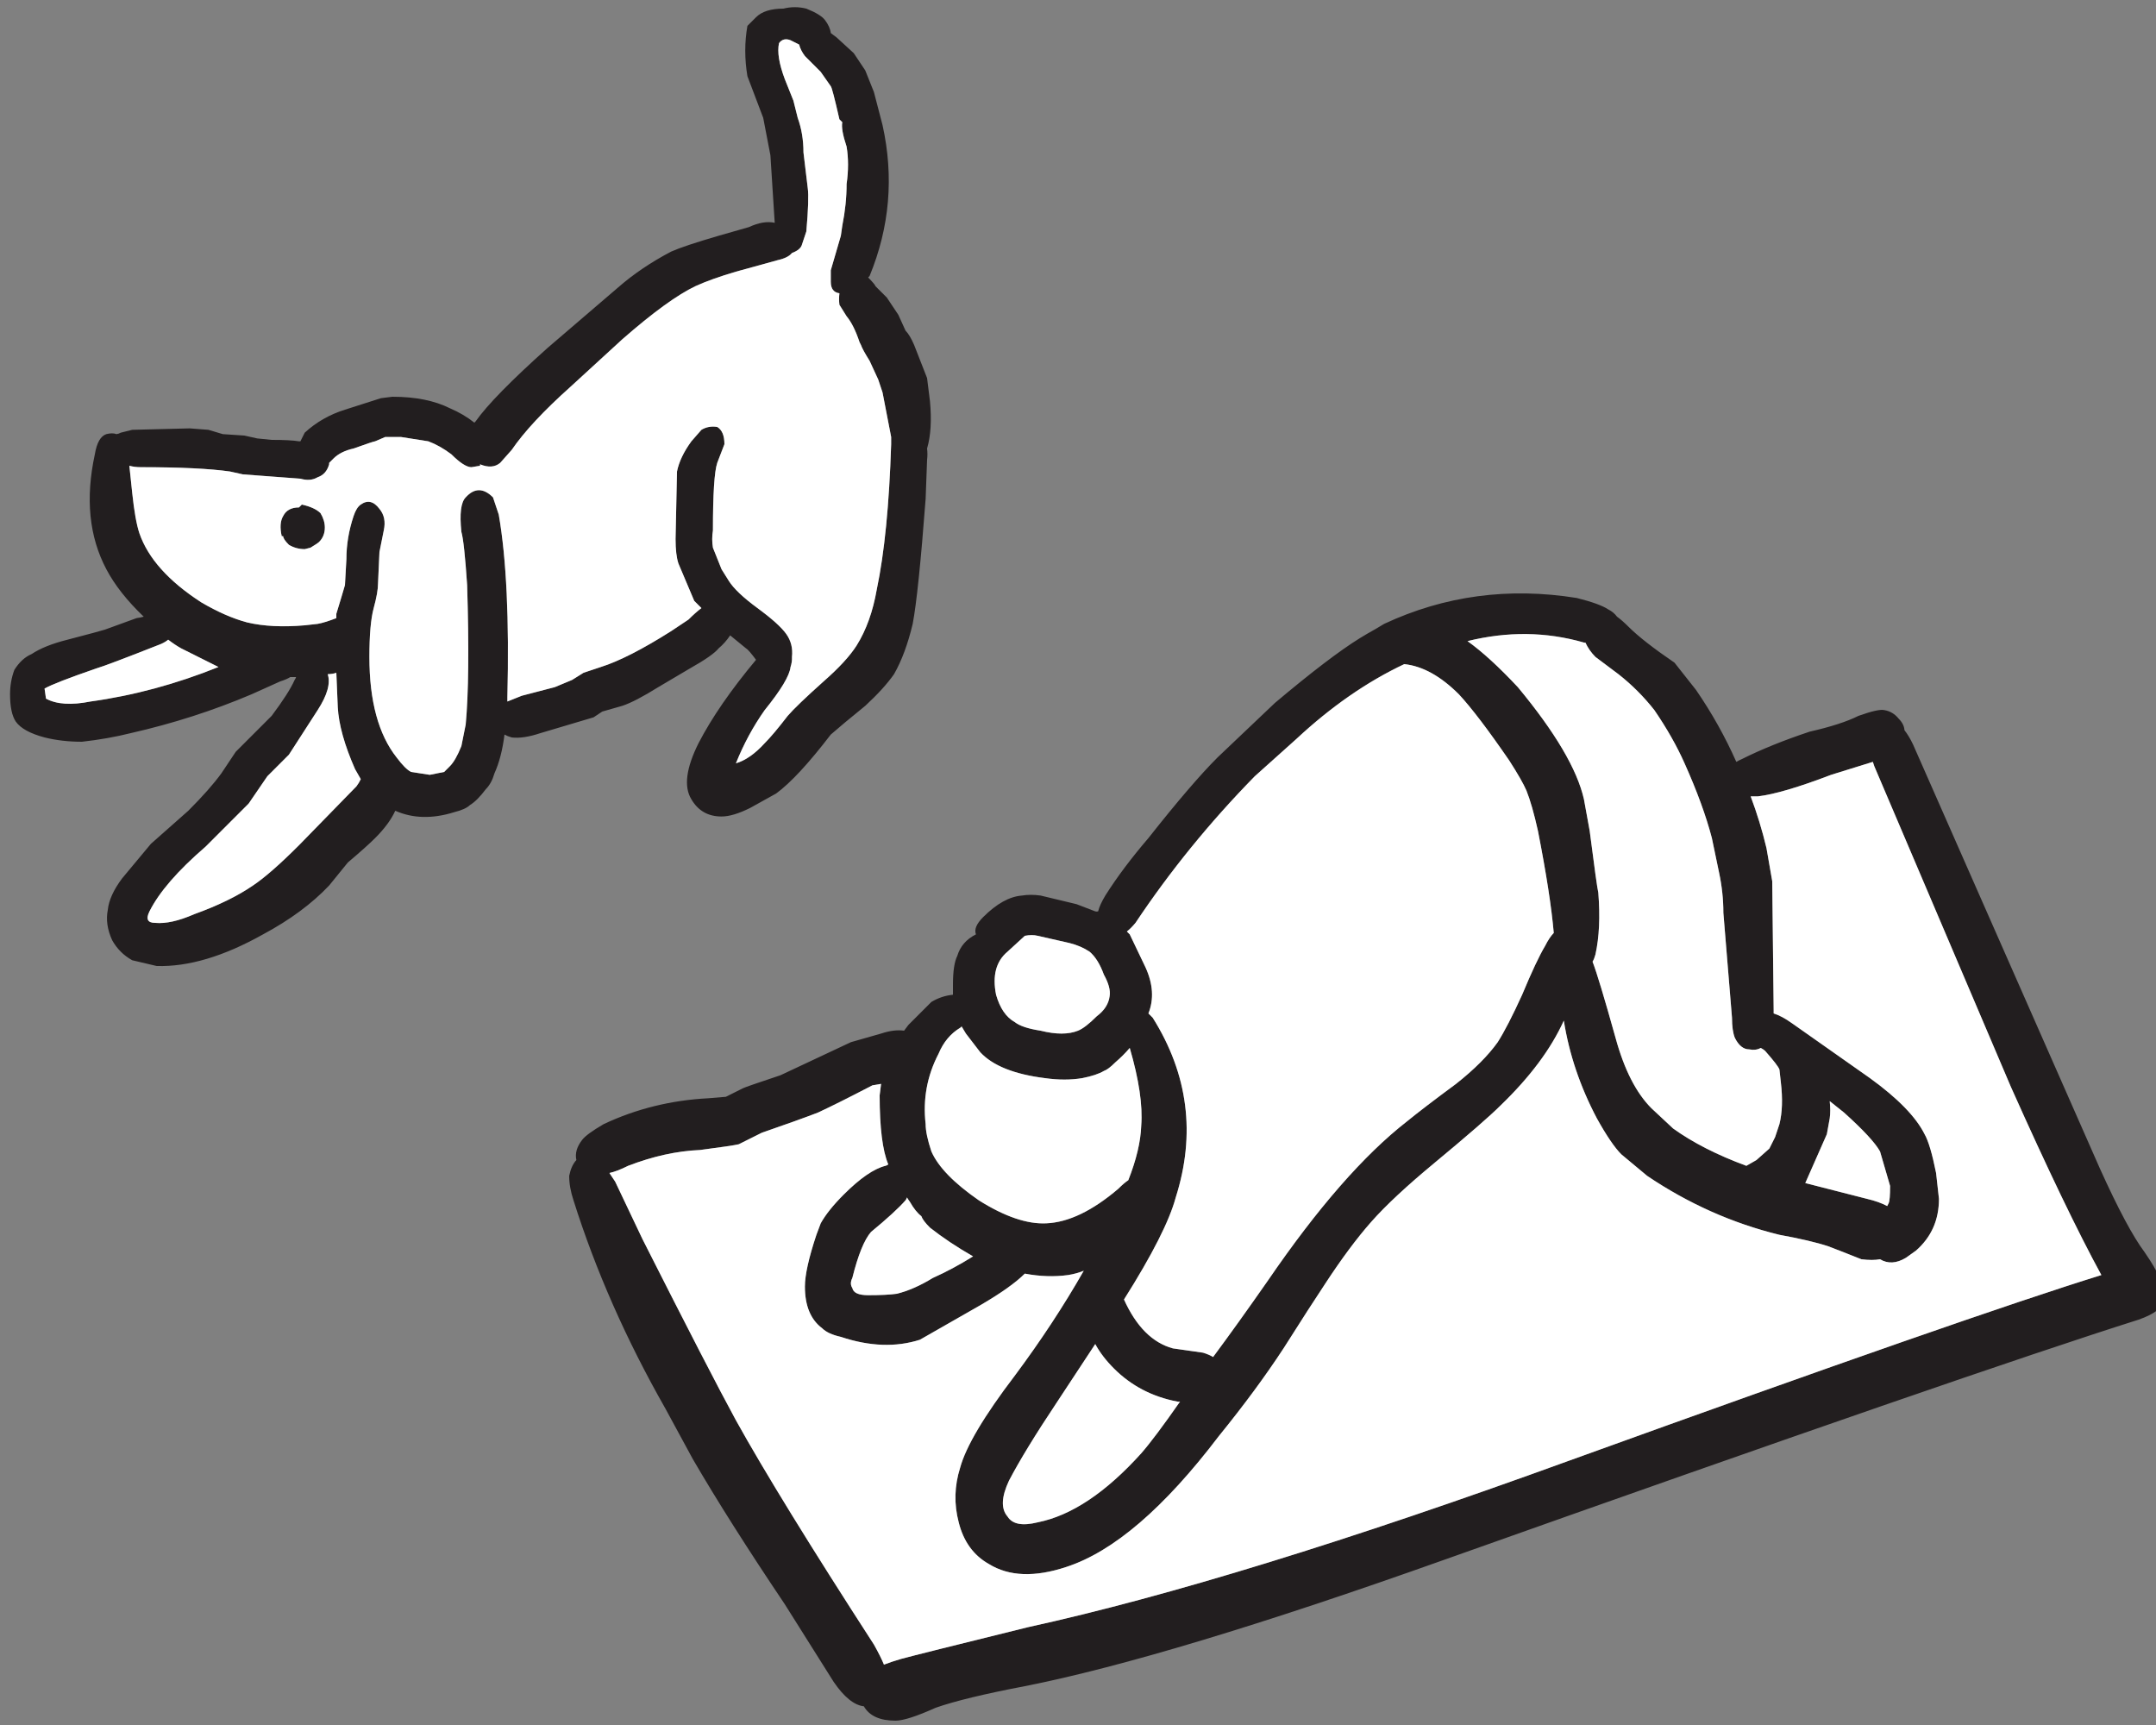 <svg xmlns="http://www.w3.org/2000/svg" xmlns:xlink="http://www.w3.org/1999/xlink" viewBox="0 0 75 60"><rect x="0" y="0" width="75" height="60" fill="#808080" stroke="none"/><defs><g id="a"><path fill="#221E1F" d="M30.85 10.35l-.4-.4q0-.044-.25-.3l.05-.05q1.05-2.55.45-5.25-.2-.75-.3-1.15l-.3-.75-.4-.6-.6-.55-.2-.15q-.023-.213-.2-.45-.15-.2-.65-.4-.4-.1-.8 0-.65 0-.95.3l-.3.3q-.15.85 0 1.75l.55 1.45.25 1.3.15 2.35q-.387-.087-.9.15L25 8.2q-1.2.35-1.65.55Q22.3 9.3 21.5 10l-2.45 2.1q-1.9 1.7-2.5 2.55-.031.04-.05.05-.371-.295-.85-.5-.8-.4-2-.4l-.4.05-1.25.4q-.8.25-1.4.8l-.15.3h-.05q-.3-.05-.95-.05l-.5-.05-.45-.1-.75-.05-.5-.15-.65-.05-2 .05-.4.1q-.072.041-.15.05-.136-.054-.35 0-.3.1-.4.7-.5 2.3.4 4 .431.82 1.3 1.65-.113.032-.25.05l-1.1.4q-.15.05-1.3.35-.8.2-1.25.5-.35.15-.6.55-.15.4-.15.85 0 .65.2.95.25.35 1 .55.6.15 1.3.15.9-.1 1.7-.3 2.2-.5 4.2-1.35l1-.45q.212-.065.35-.15h.2q-.014.048-.05.1-.2.45-.8 1.25L8.2 26.15l-.5.75q-.4.55-1.15 1.3-.45.4-1.3 1.15l-1 1.2q-.45.6-.5 1.1-.1.5.15 1.05.25.45.7.7l.85.2q1.65.05 3.7-1.1 1.4-.75 2.3-1.7l.65-.8q.65-.55.95-.85.493-.493.7-.95.914.405 2.05.05.4-.1.55-.25.25-.15.55-.55.2-.2.3-.55.25-.55.35-1.35.107.06.25.1.4.05 1-.15l1.85-.55.3-.2.7-.2q.45-.15 1.25-.65l1.1-.65q.8-.45 1-.7.223-.186.4-.45l.55.45q.084.042.35.4-1.315 1.576-2 2.9-.65 1.3-.25 1.95.35.6 1.05.6.4 0 1-.3l.9-.5q.75-.55 1.9-2.05.4-.35 1.2-1 .65-.6 1-1.1.4-.7.65-1.75.2-1.05.45-4.35l.05-1.35q.024-.204 0-.4.194-.66.1-1.65l-.1-.8L31.8 12q-.15-.35-.3-.5l-.25-.55-.4-.6M28 1.95l.55.55.35.5q.05.05.3 1.15l.1.1q-.05.25.15.85.1.6 0 1.3 0 .7-.15 1.45l-.05.35-.35 1.2v.4q0 .36.3.4-.024.21 0 .4l.25.4q.25.3.45.9l.05.1q.05.15.3.55l.3.65.15.45.3 1.55v.25q-.1 3.15-.5 5.05-.2 1.15-.7 1.95-.35.55-1.15 1.25-.95.85-1.25 1.2-.5.65-.8.95-.5.55-1 .7.4-1 1-1.85.85-1.05.9-1.5.058-.175.05-.35.05-.45-.2-.8-.25-.35-1-.9t-1-.95l-.25-.4-.3-.75q-.05-.3 0-.6 0-1.9.15-2.35l.25-.65q0-.45-.25-.6-.3-.05-.55.1l-.35.4q-.4.55-.5 1.05l-.05 2.35q0 .55.1.85l.55 1.3.25.25q-.209.159-.45.4l-.6.4q-1.5.95-2.45 1.25l-.6.2-.4.25-.6.25-1.15.3-.5.2v-.15q.1-4.05-.3-6.35l-.2-.6q-.5-.5-.95 0-.25.25-.15 1.2.1.35.2 1.85.1 3.25-.05 4.85l-.15.75q-.2.5-.4.7l-.2.2-.5.1-.65-.1q-.2-.1-.5-.5-.95-1.2-.95-3.5 0-1.15.15-1.7t.15-.85l.05-1.1.15-.75q.1-.45-.15-.75-.3-.4-.65-.15-.15.1-.25.4-.25.75-.25 1.5l-.05.9q-.1.35-.3 1v.15q-.416.16-.65.2l-.45.05q-1.15.1-2-.1-.75-.2-1.6-.7-1.7-1.1-2.15-2.4-.15-.45-.25-1.4l-.1-.95q.179.05.4.05 2.05 0 3.1.15l.45.1 2 .15q.35.1.6-.05.3-.1.4-.45v-.05l.15-.15q.25-.25.7-.35.7-.25.75-.25l.35-.15h.55q.3.05.95.15.4.15.8.45.45.45.7.45l.3-.05v-.05q.427.178.7-.05l.4-.45q.65-.95 2.05-2.2l1.8-1.65q1.6-1.4 2.55-1.85.55-.25 1.4-.5l1.45-.4q.366-.081.5-.25.303-.112.35-.3l.15-.45q.1-1.15.05-1.5l-.15-1.25q0-.65-.2-1.2l-.15-.6-.3-.75q-.3-.8-.2-1.25.15-.2.4-.1l.3.15q.047.196.2.4M1.6 24.3l-.05-.35q.35-.2 1.8-.7.35-.1 2.25-.85.158-.07.25-.15.241.184.45.3l1.3.65q-2.213.891-4.45 1.2-1 .2-1.55-.1m10.1-.9l.05 1.2q.05.9.6 2.15l.2.35q-.057.126-.15.25l-2 2.05q-1 1-1.6 1.4-.8.55-2.05 1-.8.35-1.35.3-.2 0-.25-.1-.05-.1.05-.3.5-1 1.95-2.25l1.5-1.5.65-.95.75-.75 1-1.55q.506-.782.35-1.25.196-.007.3-.05m-1.85-4.75q0 .1.2.3.25.15.55.15l.2-.05q.25-.15.3-.2.2-.2.2-.5 0-.25-.15-.5-.2-.2-.65-.3l-.1.1q-.4 0-.55.3-.15.25-.05.7h.05m37.7 3.4q-.124.076-.25.15-1.05.65-2.95 2.25l-2 1.9q-.9.9-2.4 2.8-.9 1.05-1.5 2-.194.323-.25.55-.058.014-.1 0l-.65-.25-1.25-.3q-.35-.05-.65 0-.65.05-1.35.75-.35.35-.25.6-.5.25-.65.75-.15.3-.15 1v.35q-.396.038-.75.25l-.8.8-.15.2q-.35-.05-.8.1l-1.05.3-2.45 1.15q-1.2.4-1.3.45l-.6.3-.6.05q-1.95.1-3.65.9-.6.35-.75.55-.277.356-.2.7-.178.191-.25.55 0 .4.15.85 1.15 3.65 3.2 7.25l.95 1.75q1.25 2.15 3.2 5.05l1.7 2.7q.543.793 1.05.85.287.5 1.1.5.4 0 1.4-.45 1-.35 3.1-.75 5.05-1 14.6-4.4 18.3-6.5 24.15-8.35.85-.3.95-.75.1-.3-.1-.6-.062-.074-.15-.15-.122-.3-.5-.85-.6-.8-1.55-2.9l-6.5-14.75q-.142-.3-.3-.5-.014-.214-.2-.4-.2-.25-.5-.3-.2-.05-.9.2-.6.3-1.7.55-1.35.45-2.35.95-.1.044-.2.1-.575-1.298-1.4-2.5l-.75-.95q-1.1-.75-1.6-1.25-.221-.221-.4-.35-.117-.158-.3-.25-.3-.2-1.1-.4-3.55-.57-6.7.9-.292.18-.6.35M35.3 35.55q-.45-.25-.65-.95-.2-1 .4-1.5l.6-.55q.25-.05.45 0l1.1.25q.4.1.7.3.3.25.5.8.25.45.2.75-.05.4-.45.7-.4.4-.65.5-.5.2-1.3 0-.65-.1-.9-.3m-5.65 8.9q.3-1.2.65-1.6.85-.7 1.2-1.1.03-.038.05-.1.052.087.1.15.2.35.4.5.05.15.3.4.661.52 1.5 1-.714.445-1.4.75-.65.4-1.25.55-.35.05-1 .05-.5 0-.55-.25-.1-.15 0-.35m3.95-8.5l.5.65q.65.7 2.25.9.7.1 1.3 0 .5-.1.75-.25.15-.05.4-.3.29-.251.5-.5.481 1.648.4 2.7-.029.832-.45 1.9-.148.098-.35.3-1.35 1.15-2.5 1.2-1 .05-2.35-.8-1.3-.9-1.65-1.7-.2-.6-.2-.95-.15-1.3.45-2.45.25-.6.75-.9.038-.019.05-.05l.15.25M48.85 23.1q.95.1 1.9 1.05.65.7 1.75 2.3.45.7.6 1.05.2.5.4 1.4.436 2.224.55 3.55-.154.158-.3.45-.3.5-.8 1.7-.5 1.1-.85 1.65-.5.7-1.45 1.45-1.15.85-1.7 1.3-2.25 1.75-4.85 5.55-1.05 1.505-1.9 2.65-.139-.085-.35-.15l-1.05-.15q-1.063-.29-1.7-1.7 1.471-2.328 1.8-3.55 1.05-3.3-.8-6.25l-.15-.15q.293-.735-.1-1.6l-.55-1.15-.1-.1q.137-.104.3-.3 1.8-2.7 4.15-5.1l1.45-1.3q1.808-1.684 3.75-2.6m-7.9 25.65q.067.014.1 0-.885 1.268-1.35 1.8-1.85 2.05-3.6 2.4-.8.2-1.05-.2-.35-.4.05-1.25.55-1.05 1.65-2.7l1.35-2.05q.236.436.65.85.9.9 2.2 1.15M52.8 23.9q-.986-1.054-1.75-1.6 2.087-.516 4.05.05.041.008.05 0 .13.28.35.5l.8.6q.7.55 1.25 1.25.65.95 1.05 1.85.65 1.45.95 2.6l.25 1.2q.15.7.15 1.4l.3 3.65q0 .45.1.7.2.4.5.4.23.046.4-.05.084.042.15.1.456.517.5.65l.05.45q.1.85-.05 1.45l-.15.45-.2.4-.45.4-.35.2q-1.527-.563-2.55-1.3l-.75-.7q-.8-.8-1.25-2.45-.587-2.102-.8-2.65.06-.099.1-.25.2-.9.1-2.15-.05-.2-.3-2.15l-.2-1.1q-.35-1.55-2.3-3.9m10.85 15q.037-.26 0-.6l.5.4q1 .9 1.25 1.35l.35 1.2q0 .5-.05.6l-.05.1q-.282-.152-.7-.25-1.319-.34-2.15-.55l.75-1.7.1-.55M47.7 42.5q.75-.85 2.2-2.05 1.75-1.45 2.3-2 1.535-1.479 2.2-2.95.279 1.751 1.15 3.4.5.9.85 1.25l.9.75q2.15 1.45 4.6 2.05 1.1.2 1.7.4.4.15 1.15.45.39.049.65 0 .408.245.9-.05l.35-.25q.8-.7.8-1.8l-.1-.9q-.2-1-.4-1.35-.45-.9-1.9-1.95l-2.7-1.9q-.366-.262-.65-.35v-.1l-.05-4.5-.2-1.15q-.22-.924-.55-1.8h.25q.85-.1 2.55-.75.53-.163 1.45-.45.027.086.05.15l4.75 11.15q1.923 4.304 3.15 6.55-4.524 1.399-18.5 6.45-11.55 4.2-18.85 5.8-3.85.95-4.4 1.1-.334.097-.6.2-.113-.279-.35-.7-3.3-5.1-4.8-7.8-.9-1.65-3.25-6.3l-.95-2-.2-.3q.264-.057.65-.25 1.3-.5 2.5-.55 1.15-.15 1.35-.2l.8-.4q1.3-.45 1.95-.7.65-.3 1.9-.95.165-.03.3-.05l-.05.4q0 1.685.3 2.4-.053.042-.1.05-.6.15-1.45 1-.55.55-.8 1l-.15.4q-.4 1.2-.4 1.8 0 1 .6 1.45.2.2.65.3 1.5.5 2.75.1l2.1-1.2q1.077-.628 1.55-1.1.786.148 1.5.05.288-.044.55-.15-1.039 1.823-2.4 3.65-1.6 2.1-1.9 3.2-.3.95-.05 1.9.25 1 1.05 1.45 1.05.65 2.7.1 2.45-.8 5.3-4.55 1.3-1.6 2.25-3.05.95-1.5 1.45-2.25.85-1.3 1.6-2.15z"/><path fill="#FFF" d="M11.75 24.6l-.05-1.2q-.104.043-.3.05.156.468-.35 1.25l-1 1.55-.75.75-.65.95-1.5 1.5Q5.7 30.7 5.2 31.7q-.1.2-.05.3.05.1.25.1.55.05 1.35-.3 1.25-.45 2.05-1 .6-.4 1.6-1.4l2-2.05q.093-.124.15-.25l-.2-.35q-.55-1.25-.6-2.15m-10.2-.65l.05.35q.55.3 1.55.1 2.237-.309 4.45-1.2l-1.3-.65q-.209-.116-.45-.3-.092.08-.25.15-1.9.75-2.25.85-1.45.5-1.8.7m27-21.45L28 1.95q-.153-.204-.2-.4l-.3-.15q-.25-.1-.4.1-.1.45.2 1.25l.3.75.15.6q.2.55.2 1.2l.15 1.25q.05.35-.05 1.5l-.15.45q-.047.188-.35.3-.134.169-.5.25l-1.45.4q-.85.25-1.4.5-.95.45-2.55 1.85l-1.8 1.65q-1.4 1.25-2.05 2.2l-.4.45q-.273.228-.7.05v.05l-.3.05q-.25 0-.7-.45-.4-.3-.8-.45-.65-.1-.95-.15h-.55l-.35.15q-.05 0-.75.25-.45.1-.7.35l-.15.15v.05q-.1.35-.4.45-.25.15-.6.05l-2-.15-.45-.1q-1.05-.15-3.1-.15-.221 0-.4-.05l.1.95q.1.95.25 1.4.45 1.3 2.15 2.4.85.5 1.6.7.85.2 2 .1l.45-.05q.234-.04.65-.2v-.15q.2-.65.3-1l.05-.9q0-.75.25-1.5.1-.3.25-.4.35-.25.65.15.25.3.15.75l-.15.75-.05 1.1q0 .3-.15.85t-.15 1.7q0 2.3.95 3.5.3.4.5.5l.65.1.5-.1.2-.2q.2-.2.4-.7l.15-.75q.15-1.6.05-4.85-.1-1.5-.2-1.85-.1-.95.15-1.2.45-.5.95 0l.2.6q.4 2.3.3 6.35v.15l.5-.2 1.15-.3.6-.25.4-.25.6-.2q.95-.3 2.45-1.25l.6-.4q.241-.241.45-.4l-.25-.25-.55-1.3q-.1-.3-.1-.85l.05-2.35q.1-.5.5-1.05l.35-.4q.25-.15.55-.1.25.15.25.6l-.25.65q-.15.45-.15 2.35-.05.3 0 .6l.3.75.25.4q.25.4 1 .95.75.55 1 .9t.2.8q.008.175-.05.35-.05.45-.9 1.5-.6.85-1 1.85.5-.15 1-.7.3-.3.8-.95.3-.35 1.25-1.2.8-.7 1.15-1.25.5-.8.7-1.95.4-1.9.5-5.05v-.25l-.3-1.55-.15-.45-.3-.65q-.25-.4-.3-.55l-.05-.1q-.2-.6-.45-.9l-.25-.4q-.024-.19 0-.4-.3-.04-.3-.4v-.4l.35-1.2.05-.35q.15-.75.15-1.45.1-.7 0-1.3-.2-.6-.15-.85l-.1-.1q-.25-1.1-.3-1.15l-.35-.5m-18.5 16.45q-.2-.2-.2-.3H9.8q-.1-.45.05-.7.15-.3.55-.3l.1-.1q.45.1.65.3.15.25.15.5 0 .3-.2.5-.05.05-.3.2l-.2.05q-.3 0-.55-.15m39.85 21.5q-1.45 1.2-2.2 2.05-.75.85-1.6 2.15-.5.75-1.45 2.25-.95 1.45-2.25 3.05-2.85 3.75-5.3 4.55-1.65.55-2.7-.1-.8-.45-1.05-1.45-.25-.95.05-1.9.3-1.1 1.9-3.2 1.361-1.827 2.4-3.65-.262.106-.55.15-.714.098-1.5-.05-.473.472-1.55 1.1L32 46.6q-1.25.4-2.75-.1-.45-.1-.65-.3-.6-.45-.6-1.45 0-.6.4-1.8l.15-.4q.25-.45.8-1 .85-.85 1.45-1 .047-.008.1-.05-.3-.715-.3-2.4l.05-.4q-.135.02-.3.05-1.25.65-1.9.95-.65.25-1.95.7l-.8.4q-.2.05-1.35.2-1.2.05-2.5.55-.386.193-.65.25l.2.3.95 2q2.35 4.65 3.25 6.3 1.5 2.7 4.8 7.8.237.421.35.7.266-.103.6-.2.55-.15 4.4-1.1 7.3-1.6 18.85-5.8 13.976-5.051 18.5-6.45-1.227-2.246-3.15-6.55L65.2 26.65q-.023-.064-.05-.15-.92.287-1.45.45-1.7.65-2.55.75h-.25q.33.876.55 1.8l.2 1.15.05 4.5v.1q.284.088.65.35l2.7 1.9q1.45 1.05 1.9 1.95.2.35.4 1.35l.1.9q0 1.1-.8 1.8l-.35.25q-.492.295-.9.05-.26.049-.65 0-.75-.3-1.15-.45-.6-.2-1.7-.4-2.45-.6-4.6-2.05l-.9-.75q-.35-.35-.85-1.25-.871-1.649-1.15-3.4-.665 1.471-2.2 2.95-.55.55-2.3 2m13.75-2.15q.037.34 0 .6l-.1.55-.75 1.7q.831.21 2.15.55.418.098.7.25l.05-.1q.05-.1.05-.6l-.35-1.2q-.25-.45-1.25-1.35l-.5-.4m-12.6-16q.764.546 1.75 1.6 1.95 2.35 2.3 3.9l.2 1.1q.25 1.95.3 2.15.1 1.25-.1 2.15-.04.151-.1.25.213.548.8 2.65.45 1.65 1.25 2.45l.75.7q1.023.737 2.55 1.3l.35-.2.45-.4.2-.4.15-.45q.15-.6.05-1.45l-.05-.45q-.044-.133-.5-.65-.066-.058-.15-.1-.17.096-.4.05-.3 0-.5-.4-.1-.25-.1-.7l-.3-3.65q0-.7-.15-1.4l-.25-1.2q-.3-1.15-.95-2.6-.4-.9-1.05-1.85-.55-.7-1.25-1.25l-.8-.6q-.22-.22-.35-.5-.009.008-.05 0-1.963-.566-4.05-.05m-10 26.45q-.033.014-.1 0-1.3-.25-2.2-1.15-.414-.414-.65-.85l-1.35 2.05q-1.1 1.65-1.65 2.7-.4.85-.05 1.25.25.4 1.05.2 1.75-.35 3.6-2.4.465-.532 1.35-1.8m9.7-24.6q-.95-.95-1.9-1.05-1.942.916-3.75 2.6L43.65 27q-2.35 2.4-4.15 5.1-.163.196-.3.3l.1.1.55 1.15q.393.865.1 1.6l.15.15q1.85 2.95.8 6.25-.329 1.222-1.8 3.55.637 1.41 1.7 1.7l1.05.15q.211.065.35.15.85-1.145 1.9-2.65 2.6-3.8 4.85-5.55.55-.45 1.7-1.3.95-.75 1.45-1.45.35-.55.85-1.65.5-1.2.8-1.7.146-.292.3-.45-.114-1.326-.55-3.55-.2-.9-.4-1.4-.15-.35-.6-1.05-1.1-1.6-1.75-2.3M34.1 36.6l-.5-.65-.15-.25q-.012.031-.05.05-.5.3-.75.9-.6 1.15-.45 2.45 0 .35.2.95.35.8 1.65 1.7 1.35.85 2.35.8 1.15-.05 2.5-1.2.202-.202.35-.3.421-1.068.45-1.9.081-1.052-.4-2.7-.21.249-.5.5-.25.25-.4.3-.25.15-.75.25-.6.1-1.3 0-1.6-.2-2.25-.9m-3.8 6.25q-.35.4-.65 1.6-.1.2 0 .35.05.25.55.25.65 0 1-.05.6-.15 1.25-.55.686-.305 1.4-.75-.839-.48-1.5-1-.25-.25-.3-.4-.2-.15-.4-.5-.048-.063-.1-.15-.02.062-.05.1-.35.4-1.2 1.1m4.35-8.25q.2.7.65.95.25.2.9.3.8.2 1.3 0 .25-.1.65-.5.4-.3.45-.7.05-.3-.2-.75-.2-.55-.5-.8-.3-.2-.7-.3l-1.1-.25q-.2-.05-.45 0l-.6.55q-.6.5-.4 1.5z"/></g></defs><use xlink:href="#a"/></svg>
